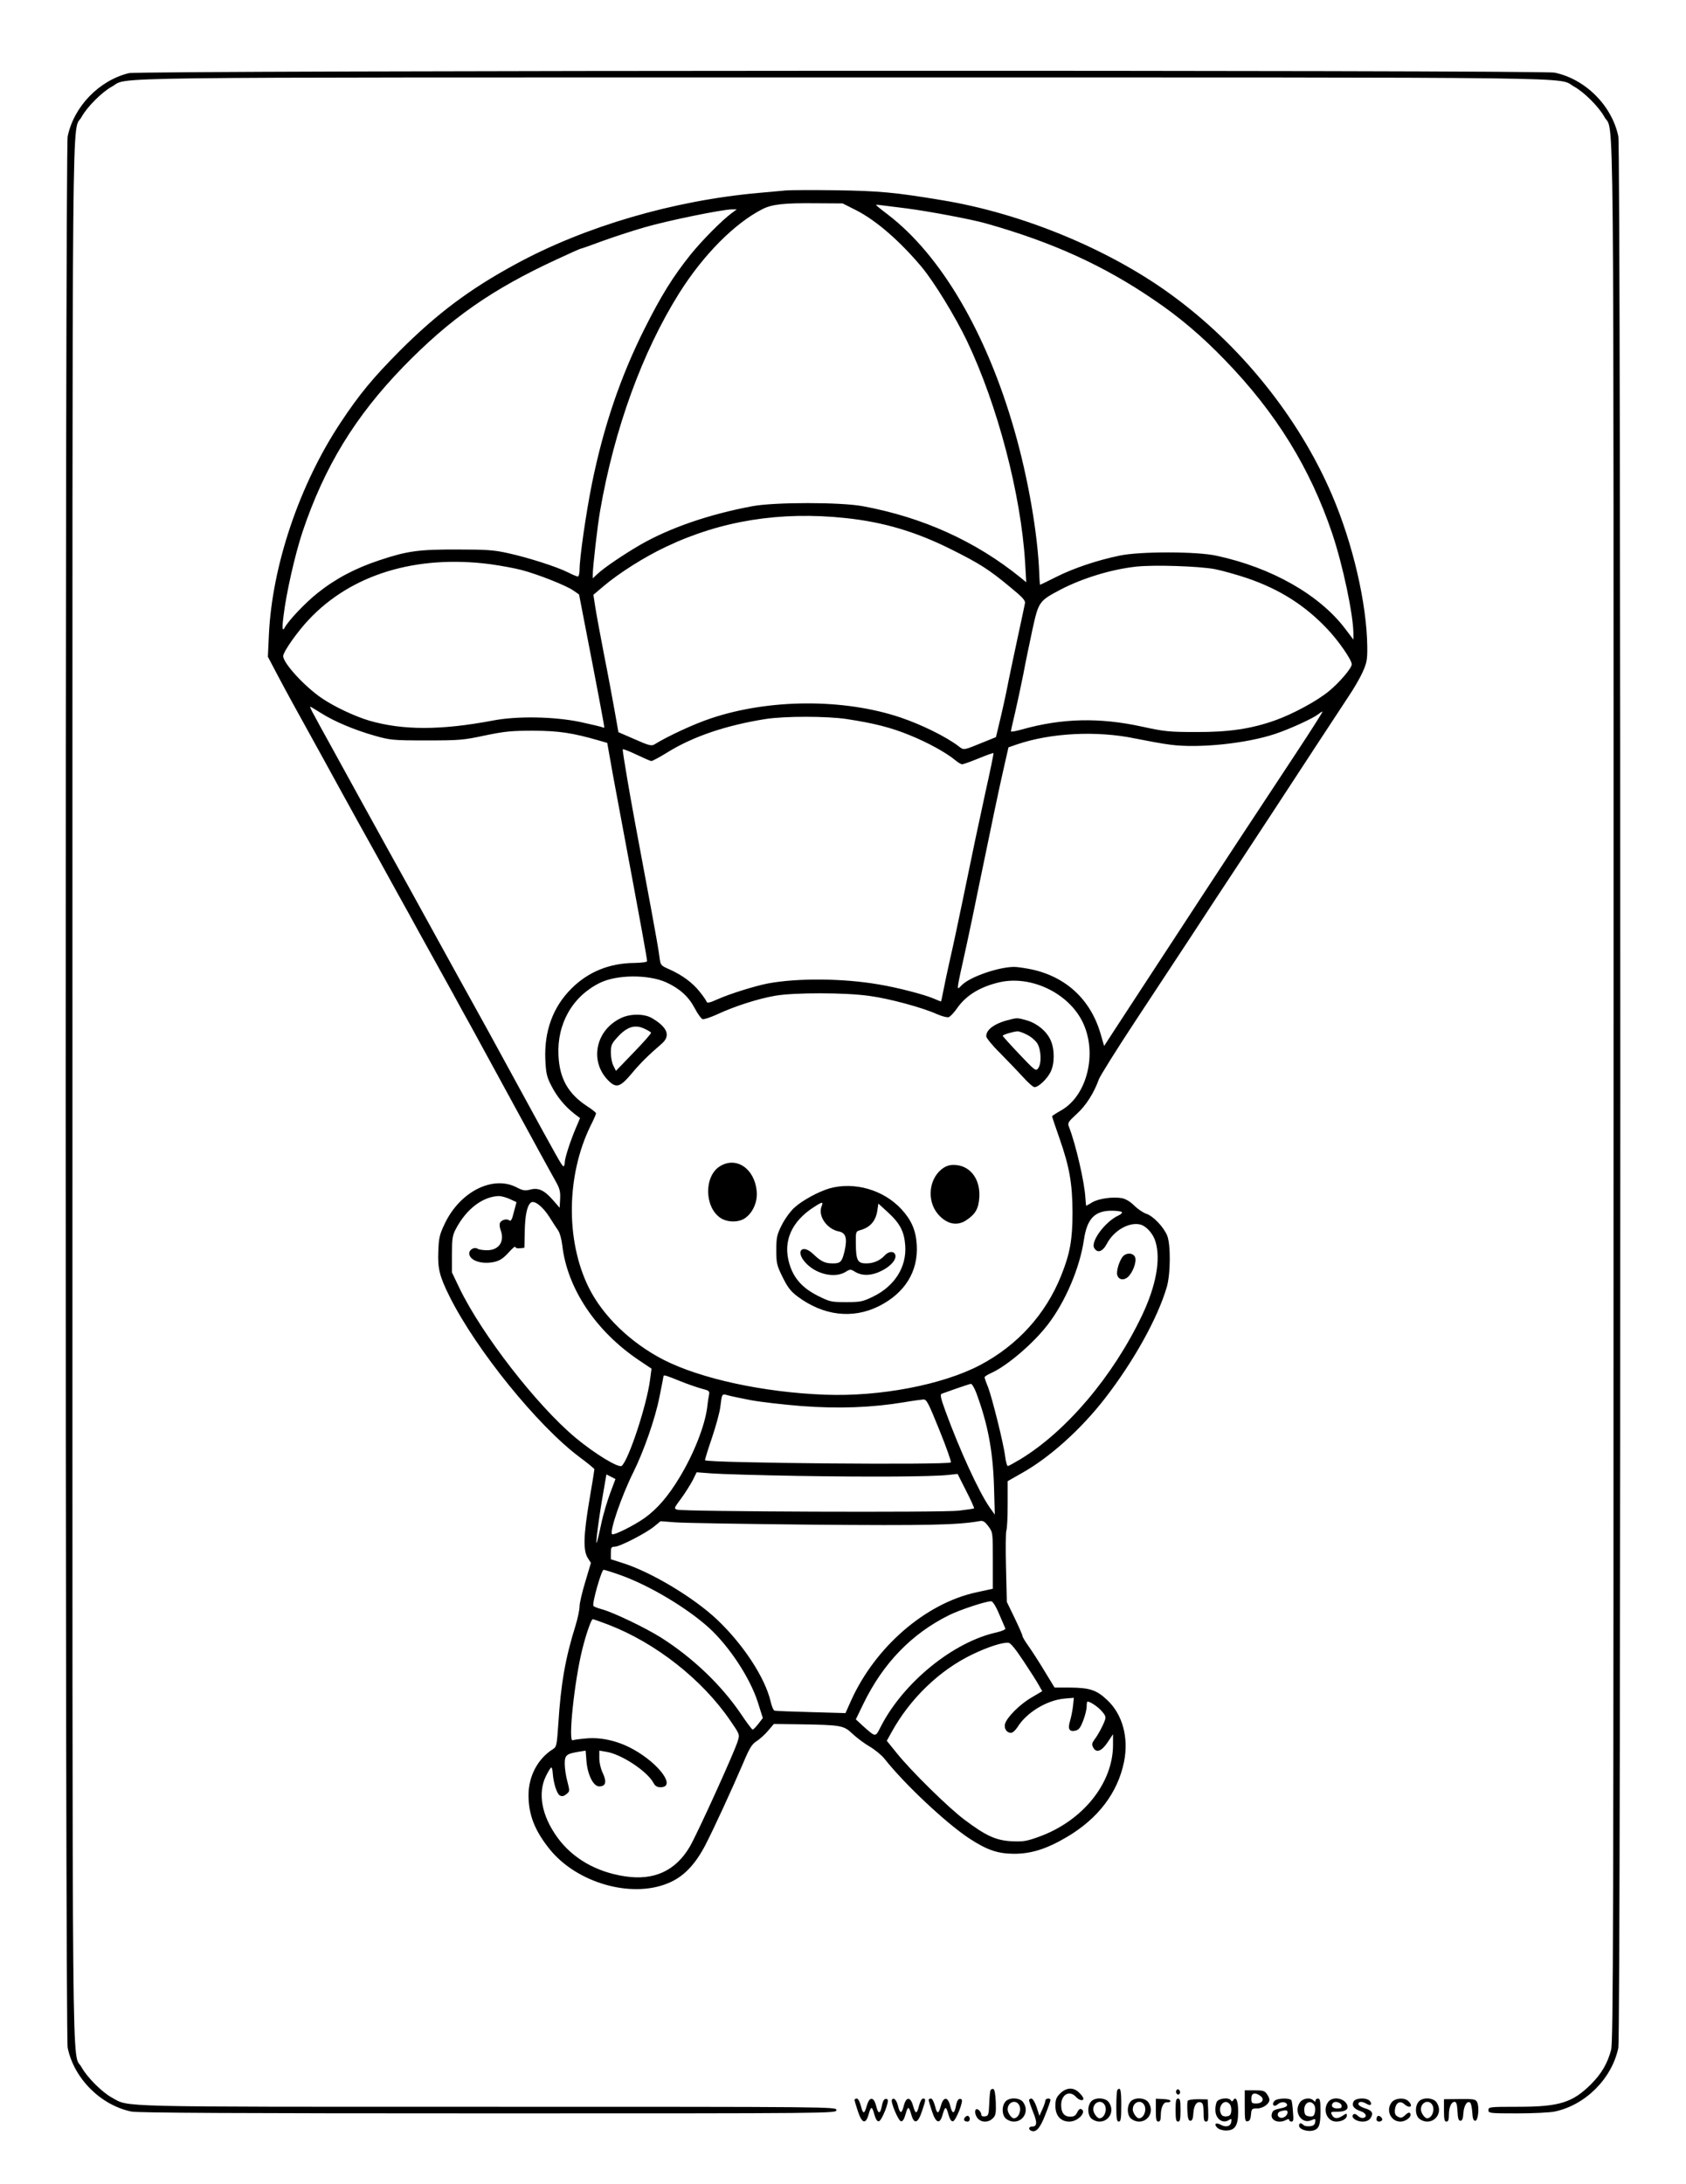 <?xml version="1.0" standalone="no"?>
<!DOCTYPE svg PUBLIC "-//W3C//DTD SVG 20010904//EN"
 "http://www.w3.org/TR/2001/REC-SVG-20010904/DTD/svg10.dtd">
<svg version="1.0" xmlns="http://www.w3.org/2000/svg"
 width="1024pt" height="1326pt" viewBox="0 0 1024 1326"
 preserveAspectRatio="xMidYMid meet">

<g transform="translate(0,1326) scale(0.1,-0.1)"
fill="#000000" stroke="none">
<path d="M783 12816 c-181 -44 -334 -202 -372 -384 -16 -76 -16 -11528 0
-11604 39 -187 200 -348 387 -387 38 -8 662 -11 2167 -11 2108 0 2115 0 2115
20 0 20 -7 20 -2118 20 -2314 0 -2173 -3 -2283 56 -61 34 -149 122 -183 183
-61 113 -56 -384 -56 5921 0 6305 -5 5808 56 5921 34 61 122 149 183 183 112
60 -240 56 4441 56 4681 0 4329 4 4441 -56 61 -34 149 -122 183 -183 61 -113
56 384 56 -5921 0 -5139 -2 -5762 -15 -5815 -22 -82 -58 -144 -122 -208 -112
-112 -193 -137 -445 -137 -171 0 -178 -1 -178 -20 0 -19 7 -20 175 -20 95 0
198 5 227 11 187 39 348 200 387 387 16 76 16 11528 0 11604 -39 187 -200 348
-387 387 -82 17 -8588 14 -8659 -3z"/>
<path d="M4775 12104 c-22 -2 -96 -9 -165 -15 -520 -46 -1059 -204 -1479 -433
-277 -150 -477 -300 -702 -525 -165 -166 -246 -264 -360 -436 -251 -378 -417
-871 -436 -1291 l-6 -131 60 -114 c54 -102 99 -184 276 -504 27 -49 75 -137
107 -195 32 -58 78 -141 102 -185 97 -174 159 -286 238 -430 46 -82 108 -195
138 -250 81 -146 142 -257 206 -372 31 -57 80 -147 110 -200 78 -143 326 -597
408 -748 39 -71 85 -155 102 -185 26 -46 30 -64 28 -108 l-3 -54 -42 48 c-52
59 -87 75 -137 62 -31 -8 -44 -6 -81 13 -144 76 -344 -24 -437 -218 -33 -69
-37 -88 -40 -170 -4 -105 7 -151 70 -277 162 -323 534 -782 788 -972 50 -37
90 -70 90 -74 0 -3 -13 -87 -30 -185 -36 -213 -39 -306 -11 -352 l20 -31 -34
-114 c-19 -62 -35 -130 -35 -150 0 -20 -11 -72 -24 -115 -62 -197 -90 -356
-105 -598 -9 -131 -11 -141 -33 -154 -92 -58 -148 -164 -148 -279 0 -120 38
-216 129 -329 164 -203 492 -298 715 -207 94 37 165 110 228 229 53 102 166
348 234 507 37 88 52 111 80 128 18 12 50 40 69 63 l35 41 163 -2 c244 -4 261
-7 313 -56 24 -23 70 -58 104 -78 33 -19 74 -53 91 -74 123 -156 376 -393 516
-485 107 -70 172 -92 268 -93 106 -1 202 29 325 102 190 112 309 269 347 457
29 146 -9 286 -101 373 -65 62 -107 76 -226 77 l-95 0 -61 100 c-33 55 -77
123 -97 151 -20 28 -37 56 -37 62 0 6 -21 54 -47 108 l-48 99 -5 205 c-3 113
-2 215 2 228 5 13 8 86 8 162 l0 138 86 49 c168 94 359 265 506 455 172 222
318 483 374 673 24 80 25 264 2 316 -23 53 -84 116 -125 130 -19 6 -53 29 -74
50 -24 24 -51 40 -74 45 -55 10 -142 -2 -181 -25 -19 -12 -36 -21 -37 -21 -1
0 -3 21 -5 48 -5 95 -59 328 -100 432 -9 23 -4 30 47 77 56 50 106 129 135
211 8 21 106 178 218 348 112 170 267 405 344 522 76 117 211 322 299 455 160
243 230 350 470 717 70 107 153 233 184 280 32 47 71 114 87 150 25 56 29 75
28 155 -3 260 -87 624 -214 920 -201 470 -559 915 -985 1222 -377 273 -900
488 -1380 567 -287 48 -384 57 -650 61 -143 2 -278 1 -300 -1z m428 -122 c119
-61 263 -186 394 -342 76 -91 204 -300 276 -450 186 -390 328 -932 353 -1345
l7 -120 -34 28 c-274 222 -596 367 -959 434 -136 25 -535 25 -670 0 -263 -49
-504 -132 -684 -236 -101 -59 -218 -138 -258 -176 l-28 -26 0 23 c1 51 29 299
45 388 86 496 256 963 480 1320 146 232 336 424 505 510 59 30 130 38 326 36
l162 -1 85 -43z m302 13 c139 -18 398 -67 482 -91 405 -114 717 -256 1024
-466 155 -105 289 -219 429 -364 311 -321 517 -656 651 -1052 65 -193 129
-496 129 -611 l0 -34 -50 66 c-156 206 -446 371 -780 443 -120 27 -467 27
-590 1 -139 -29 -278 -76 -382 -128 -54 -27 -99 -49 -101 -49 -1 0 -4 30 -5
68 -9 241 -68 582 -152 873 -169 589 -445 1059 -767 1306 -40 30 -73 57 -73
59 0 1 15 1 33 -2 17 -2 86 -11 152 -19z m-1060 -28 c-61 -45 -180 -165 -251
-253 -108 -135 -178 -248 -279 -449 -146 -291 -249 -593 -320 -942 -36 -179
-75 -450 -75 -523 0 -22 -5 -40 -10 -40 -6 0 -33 11 -60 25 -67 34 -242 90
-365 117 -85 19 -131 22 -305 22 -237 1 -307 -9 -475 -65 -146 -48 -267 -112
-376 -199 -73 -58 -172 -162 -198 -207 -16 -30 -19 -11 -9 67 16 138 70 374
115 510 133 396 319 701 612 1003 284 292 537 470 934 653 75 35 140 64 143
64 4 0 61 20 128 45 66 24 184 63 261 85 136 40 469 108 530 109 l30 0 -30
-22z m690 -1852 c229 -24 426 -82 642 -190 172 -86 228 -121 358 -229 77 -63
94 -82 90 -99 -2 -12 -22 -105 -44 -207 -22 -102 -47 -221 -56 -265 -8 -44
-28 -138 -45 -210 l-31 -130 -57 -23 c-150 -61 -135 -58 -173 -30 -76 57 -222
129 -349 172 -344 116 -798 114 -1152 -5 -103 -34 -262 -108 -343 -158 -17
-11 -35 -7 -120 31 l-99 43 -23 130 c-13 72 -41 224 -64 339 -22 114 -46 243
-53 287 l-12 78 60 51 c97 82 249 178 380 240 334 159 694 217 1091 175z
m-2158 -280 c65 -9 152 -25 193 -36 101 -27 267 -93 311 -123 l36 -25 46 -238
c58 -297 107 -557 107 -567 0 -4 -4 -5 -9 -2 -5 3 -67 18 -137 33 -159 33
-382 37 -529 9 -316 -60 -548 -60 -752 -1 -88 26 -213 85 -288 136 -105 71
-235 213 -235 256 0 26 86 148 156 222 258 274 651 394 1101 336z m4401 -30
c45 -9 135 -34 200 -56 197 -68 349 -165 484 -308 70 -74 148 -188 148 -214 0
-23 -76 -112 -140 -164 -72 -59 -218 -138 -325 -176 -146 -52 -284 -72 -480
-71 -165 0 -192 3 -330 33 -257 56 -484 51 -727 -17 -38 -11 -68 -16 -68 -12
0 5 11 55 25 113 13 57 36 162 50 233 13 71 39 194 56 274 37 168 40 172 171
241 135 70 310 123 458 139 108 12 381 3 478 -15z m-5428 -874 c76 -49 203
-103 328 -138 92 -26 108 -28 312 -28 200 0 225 2 355 30 121 25 161 29 295
29 155 -1 236 -13 396 -59 l52 -15 12 -67 c6 -38 33 -185 60 -328 146 -780
169 -909 170 -930 0 -6 -33 -10 -78 -11 -150 -1 -280 -54 -381 -155 -113 -112
-166 -259 -159 -431 4 -85 9 -106 37 -160 33 -65 81 -124 140 -170 l34 -26
-23 -54 c-35 -81 -70 -189 -70 -215 0 -13 -3 -23 -8 -23 -8 0 -28 35 -268 475
-159 292 -225 412 -299 545 -26 47 -100 180 -163 295 -185 337 -254 461 -334
605 -79 143 -253 458 -358 650 -35 63 -77 139 -92 168 -16 28 -27 52 -24 52 3
0 32 -18 66 -39z m5912 -258 c-161 -243 -500 -758 -740 -1126 -51 -78 -137
-209 -191 -292 -54 -82 -127 -194 -162 -248 l-63 -97 -21 72 c-60 209 -210
348 -420 393 -39 8 -86 15 -105 15 -94 0 -265 -59 -317 -109 -36 -35 -39 -60
28 244 17 77 48 226 69 330 80 389 131 633 158 749 l27 119 52 18 c206 70 485
84 716 36 70 -14 166 -32 215 -38 171 -23 463 7 638 66 87 29 227 93 259 118
11 9 23 17 27 17 4 0 -73 -120 -170 -267z m-2721 222 c170 -26 272 -52 386
-99 109 -44 221 -106 276 -152 16 -13 34 -24 41 -24 6 0 51 16 100 36 48 20
89 34 90 32 2 -1 -20 -109 -49 -238 -52 -241 -66 -304 -140 -665 -24 -115 -56
-268 -73 -340 -16 -71 -35 -160 -42 -197 -7 -38 -14 -68 -15 -68 -2 0 -23 9
-47 19 -57 24 -218 66 -333 85 -217 37 -488 39 -669 6 -79 -15 -236 -64 -309
-97 -44 -20 -62 -24 -65 -15 -2 7 -21 35 -43 62 -44 55 -105 100 -183 135 -54
24 -54 24 -61 77 -3 29 -26 159 -50 288 -95 507 -118 631 -146 795 -16 93 -28
172 -27 176 2 3 39 -11 83 -32 44 -21 85 -39 91 -39 7 0 52 24 100 54 156 96
355 163 594 201 118 18 368 18 491 0z m-1094 -1599 c82 -38 135 -86 172 -156
18 -34 39 -64 48 -67 8 -3 49 11 91 30 103 48 246 94 350 112 115 20 426 20
572 -1 121 -16 323 -71 409 -110 30 -13 62 -22 73 -19 10 4 31 26 48 50 56 82
141 134 261 162 191 43 418 -65 504 -241 92 -187 29 -447 -130 -537 -30 -17
-55 -33 -55 -36 0 -3 20 -64 45 -134 61 -175 78 -273 79 -449 0 -165 -15 -250
-69 -384 -94 -235 -265 -423 -492 -543 -228 -120 -609 -193 -943 -180 -373 14
-755 97 -980 212 -200 103 -369 266 -455 440 -140 285 -135 679 11 979 19 37
34 72 34 77 0 5 -24 24 -52 42 -117 76 -169 168 -176 308 -10 194 85 360 251
442 104 51 295 52 404 3z m-951 -1315 l41 -19 -16 -60 c-11 -46 -18 -58 -28
-51 -15 13 -49 3 -57 -16 -3 -9 -1 -27 4 -41 27 -70 -9 -124 -82 -124 -24 0
-50 4 -57 9 -20 13 -51 -5 -51 -28 0 -43 75 -69 152 -52 32 7 54 21 86 56 23
26 42 42 42 35 0 -6 11 -10 28 -8 l27 3 2 98 c2 100 14 157 37 176 20 17 72
-23 112 -86 20 -32 44 -69 54 -83 10 -14 21 -55 25 -90 30 -262 204 -522 466
-698 l76 -51 -9 -68 c-20 -154 -130 -487 -172 -522 -18 -15 -165 74 -282 172
-234 196 -566 623 -703 906 l-46 96 0 110 c0 97 3 115 24 155 64 121 163 196
261 199 14 0 44 -8 66 -18z m3718 -80 c3 -4 -7 -14 -21 -20 -81 -37 -171 -159
-147 -198 20 -33 51 -22 77 27 42 80 135 133 203 116 37 -10 78 -56 92 -104
33 -109 3 -270 -83 -450 -176 -368 -457 -700 -738 -871 -37 -22 -71 -41 -76
-41 -5 0 -12 26 -16 57 -9 77 -79 356 -104 422 -12 28 -21 55 -21 60 0 4 18
16 41 26 97 44 256 180 344 295 106 138 193 343 218 512 19 129 65 178 169
178 31 0 59 -4 62 -9z m-2682 -1026 c47 -19 106 -39 132 -46 43 -11 47 -14 42
-38 -3 -14 -8 -48 -11 -76 -14 -110 -81 -281 -167 -423 -69 -115 -136 -192
-212 -247 -65 -46 -185 -106 -198 -99 -19 12 57 233 130 379 62 125 132 325
157 453 14 68 25 126 25 128 0 9 19 3 102 -31z m1796 -67 c71 -190 102 -353
109 -568 l5 -175 -32 45 c-66 95 -183 351 -268 584 -30 82 -33 101 -22 105 8
3 49 17 90 32 41 14 80 27 87 28 6 0 20 -23 31 -51z m-1369 -48 c58 -11 197
-27 310 -36 225 -17 429 -9 621 23 52 9 105 16 118 17 20 1 30 -19 98 -187 42
-104 73 -191 69 -195 -16 -17 -1476 -4 -1493 13 -2 1 17 63 42 136 25 74 48
159 51 189 10 81 9 80 47 69 18 -5 80 -18 137 -29z m292 -460 c438 -7 807 -5
910 6 l55 6 52 -103 c29 -56 50 -104 48 -106 -1 -2 -43 -8 -92 -14 -97 -12
-1671 -6 -1711 6 -21 7 -20 9 24 68 25 34 56 84 70 110 l24 49 94 -7 c51 -4
288 -11 526 -15z m-1146 -107 c-18 -49 -40 -124 -50 -168 -9 -44 -21 -96 -26
-115 -17 -67 0 79 27 242 l27 157 28 -14 27 -14 -33 -88z m1230 -189 c695 -6
880 -2 1011 21 25 5 33 0 57 -31 27 -37 27 -37 27 -208 l0 -171 -101 -22
c-308 -67 -613 -331 -760 -657 l-34 -76 -210 6 c-115 3 -215 7 -221 9 -7 2
-17 27 -24 57 -34 144 -166 345 -324 495 -143 135 -403 291 -577 345 l-69 22
0 38 c0 33 3 38 23 38 31 0 190 82 240 123 l39 32 91 -7 c51 -4 425 -10 832
-14z m-1159 -309 c175 -64 397 -197 531 -318 123 -113 248 -303 295 -449 l31
-98 -27 -35 c-15 -19 -30 -35 -35 -35 -4 0 -37 44 -73 98 -118 173 -290 338
-484 461 -94 59 -288 152 -357 171 -26 7 -50 16 -53 21 -9 15 49 219 62 219 7
0 57 -16 110 -35z m2292 -233 c18 -42 35 -82 38 -88 3 -6 -19 -16 -53 -24
-265 -58 -568 -306 -704 -573 -33 -65 -29 -65 -109 6 l-42 39 45 93 c120 248
295 428 522 540 65 32 221 84 255 84 9 0 28 -29 48 -77z m-2371 -66 c285 -110
568 -332 738 -581 58 -84 58 -85 46 -124 -18 -63 -247 -566 -291 -641 -86
-147 -217 -208 -394 -181 -175 26 -320 110 -412 238 -95 132 -119 268 -68 371
14 29 29 52 32 52 4 0 8 -15 9 -33 4 -61 25 -127 43 -137 13 -7 24 -5 40 8 21
17 21 18 6 77 -9 32 -16 81 -16 107 0 53 9 61 89 74 l38 6 5 -65 c7 -82 42
-152 77 -152 40 0 47 26 23 79 -13 26 -22 65 -22 92 l0 46 43 -7 c92 -15 248
-118 286 -189 10 -19 22 -26 43 -26 96 0 -7 142 -166 230 -91 51 -196 75 -287
66 -37 -3 -73 -8 -81 -11 -28 -11 10 355 58 550 23 93 55 185 64 185 5 0 48
-15 97 -34z m2518 -218 c39 -59 81 -124 93 -146 l22 -39 -66 -39 c-71 -41
-150 -121 -160 -160 -7 -28 11 -54 36 -54 10 0 28 16 40 35 54 88 177 163 284
173 l58 5 -5 -49 c-3 -27 -11 -68 -18 -91 -15 -50 -5 -69 35 -59 19 5 29 19
45 61 12 31 21 69 21 85 0 17 2 30 5 30 17 0 66 -33 88 -60 22 -25 25 -35 17
-55 -14 -38 -41 -87 -63 -116 -16 -22 -17 -30 -7 -48 18 -35 51 -23 88 33 l32
48 0 -65 c0 -233 -184 -461 -448 -557 -77 -28 -96 -31 -167 -28 -96 5 -157 33
-286 130 -96 71 -326 297 -414 407 l-59 73 29 52 c112 204 292 377 490 472 93
45 185 75 220 71 13 -1 43 -38 90 -109z"/>
<path d="M3775 7081 c-156 -71 -197 -260 -83 -378 50 -51 73 -45 143 38 55 66
103 113 183 182 56 48 38 99 -58 156 -45 27 -129 28 -185 2z m141 -67 c19 -9
36 -19 38 -23 3 -4 -44 -57 -104 -119 l-109 -113 -15 30 c-9 16 -16 53 -16 80
0 45 5 56 38 92 59 66 108 82 168 53z"/>
<path d="M6145 7073 c-98 -22 -155 -60 -155 -104 0 -10 37 -56 83 -101 45 -46
108 -111 139 -145 31 -35 63 -63 71 -63 24 0 76 49 97 91 26 49 26 140 1 194
-24 54 -80 101 -143 120 -53 15 -59 16 -93 8z m91 -94 c24 -11 52 -35 64 -53
24 -40 27 -123 5 -152 -14 -18 -19 -14 -114 86 -55 58 -100 108 -101 112 0 6
62 25 89 27 8 1 34 -8 57 -20z"/>
<path d="M4373 6180 c-96 -58 -96 -244 0 -312 42 -30 114 -31 154 -2 47 34 75
100 69 162 -13 138 -124 213 -223 152z"/>
<path d="M5732 6171 c-89 -57 -107 -196 -36 -281 53 -62 117 -76 174 -37 55
37 74 70 78 140 6 105 -51 185 -139 194 -33 3 -52 -1 -77 -16z"/>
<path d="M5040 6046 c-69 -20 -167 -73 -216 -118 -25 -23 -58 -69 -77 -107
-29 -58 -32 -75 -32 -151 0 -79 3 -92 38 -163 30 -61 49 -86 90 -117 156 -117
333 -139 492 -61 161 80 243 212 233 375 -6 89 -33 150 -94 216 -109 117 -284
167 -434 126z m-51 -112 c-21 -58 34 -136 106 -150 42 -8 52 -41 35 -117 -16
-68 -25 -77 -72 -77 -48 0 -72 12 -119 57 -66 63 -109 18 -49 -50 63 -72 178
-99 245 -59 29 18 31 18 60 0 44 -26 103 -23 165 10 55 29 87 69 77 96 -9 22
-40 20 -63 -5 -29 -32 -69 -49 -113 -49 -52 0 -62 18 -63 118 -1 73 0 76 24
83 63 17 98 56 107 123 l6 39 58 -53 c73 -67 99 -116 105 -202 9 -130 -64
-246 -196 -310 -62 -30 -75 -33 -163 -33 -93 0 -99 2 -175 40 -92 47 -145 107
-170 194 -40 135 13 256 151 344 51 33 57 33 44 1z"/>
<path d="M6815 5626 c-21 -32 -36 -87 -29 -108 10 -31 45 -33 71 -4 32 38 50
101 33 121 -19 23 -57 18 -75 -9z"/>
<path d="M6015 568 c-2 -7 -6 -44 -7 -83 -3 -64 -5 -70 -25 -73 -15 -2 -23 2
-23 11 0 8 -7 20 -15 27 -23 19 -31 -14 -11 -45 21 -31 67 -34 96 -5 18 18 20
31 18 97 -2 50 -7 78 -15 81 -7 2 -15 -2 -18 -10z"/>
<path d="M6439 551 c-24 -24 -29 -38 -29 -76 0 -59 32 -95 85 -95 54 0 110 63
69 77 -6 2 -16 -8 -22 -22 -9 -18 -19 -25 -41 -25 -37 0 -56 23 -56 70 0 65
51 93 90 50 19 -21 45 -27 45 -10 0 6 -11 22 -25 35 -34 35 -78 33 -116 -4z"/>
<path d="M6787 573 c-4 -3 -7 -48 -7 -100 0 -76 3 -93 15 -93 12 0 15 18 15
100 0 92 -5 112 -23 93z"/>
<path d="M7145 570 c-4 -6 -3 -16 3 -22 6 -6 12 -6 17 2 4 6 3 16 -3 22 -6 6
-12 6 -17 -2z"/>
<path d="M7560 474 c0 -86 2 -95 18 -92 12 2 18 14 20 41 3 35 5 37 38 37 35
0 74 28 74 53 0 7 -7 23 -16 35 -13 19 -24 22 -75 22 l-59 0 0 -96z m95 62
c27 -19 13 -46 -25 -46 -27 0 -30 3 -30 30 0 34 22 40 55 16z"/>
<path d="M5190 512 c0 -4 9 -36 21 -71 24 -72 47 -79 64 -19 15 53 21 54 35 3
9 -32 18 -45 28 -43 18 4 66 125 52 133 -16 10 -27 -3 -34 -40 -10 -51 -22
-51 -35 1 -14 56 -40 57 -56 2 -15 -54 -23 -55 -36 -4 -7 27 -17 46 -25 46 -8
0 -14 -4 -14 -8z"/>
<path d="M5417 513 c-9 -14 39 -128 55 -131 10 -2 19 11 28 43 14 51 20 50 35
-3 17 -60 40 -53 64 19 25 74 25 79 7 79 -8 0 -18 -19 -25 -46 -13 -51 -21
-50 -36 4 -16 55 -42 54 -56 -3 -13 -50 -23 -49 -36 4 -9 34 -26 50 -36 34z"/>
<path d="M5640 512 c0 -4 9 -36 21 -71 24 -72 47 -79 64 -19 15 53 21 54 35 3
9 -32 18 -45 28 -43 18 4 66 125 52 133 -16 10 -27 -3 -34 -40 -10 -51 -22
-51 -35 1 -14 56 -40 57 -56 2 -15 -54 -23 -55 -36 -4 -7 27 -17 46 -25 46 -8
0 -14 -4 -14 -8z"/>
<path d="M6107 502 c-25 -28 -22 -87 5 -106 72 -51 153 30 102 102 -20 28 -83
31 -107 4z m83 -22 c16 -30 -3 -79 -32 -80 -15 0 -38 33 -38 54 0 45 50 63 70
26z"/>
<path d="M6250 510 c0 -6 11 -38 24 -71 27 -64 25 -89 -5 -89 -22 0 -25 -18
-5 -26 29 -11 53 16 84 96 18 45 32 85 32 91 0 14 -30 11 -31 -3 0 -7 -8 -31
-18 -53 l-18 -40 -17 53 c-10 30 -24 52 -32 52 -8 0 -14 -5 -14 -10z"/>
<path d="M6627 502 c-25 -28 -22 -87 5 -106 72 -51 153 30 102 102 -20 28 -83
31 -107 4z m83 -22 c16 -30 -3 -79 -32 -80 -15 0 -38 33 -38 54 0 45 50 63 70
26z"/>
<path d="M6867 502 c-25 -28 -22 -87 5 -106 72 -51 153 30 102 102 -20 28 -83
31 -107 4z m83 -22 c16 -30 -3 -79 -32 -80 -15 0 -38 33 -38 54 0 45 50 63 70
26z"/>
<path d="M7020 449 c0 -55 3 -69 15 -69 10 0 15 10 15 34 0 52 16 86 39 83 11
-1 20 3 20 8 1 6 -19 11 -44 12 l-45 2 0 -70z"/>
<path d="M7140 450 c0 -56 3 -70 15 -70 12 0 15 14 15 70 0 56 -3 70 -15 70
-12 0 -15 -14 -15 -70z"/>
<path d="M7213 505 c-2 -7 -3 -37 -1 -66 2 -40 7 -54 18 -54 11 0 16 13 18 47
3 49 22 74 47 64 11 -4 15 -21 15 -61 0 -43 3 -55 15 -55 13 0 15 12 13 68
l-3 67 -58 1 c-37 0 -61 -4 -64 -11z"/>
<path d="M7390 500 c-6 -12 -10 -37 -8 -58 4 -47 45 -75 79 -54 19 12 20 11
17 -10 -4 -27 -32 -35 -64 -17 -30 16 -43 4 -21 -18 10 -10 32 -17 53 -17 55
0 74 29 74 115 0 65 -13 96 -30 69 -5 -9 -9 -9 -14 -1 -13 20 -74 13 -86 -9z
m79 -14 c7 -8 11 -27 9 -43 -2 -21 -9 -29 -27 -31 -13 -2 -28 2 -32 10 -29 45
17 104 50 64z"/>
<path d="M7740 505 c-19 -22 -2 -40 20 -20 20 18 51 17 57 -2 3 -7 -8 -15 -24
-19 -56 -12 -62 -15 -68 -35 -13 -40 39 -64 86 -39 13 7 19 7 19 0 0 -5 6 -10
14 -10 12 0 13 12 9 58 -2 31 -6 63 -9 70 -5 17 -88 16 -104 -3z m80 -69 c0
-20 -27 -39 -45 -32 -21 7 -19 33 3 39 32 9 42 7 42 -7z"/>
<path d="M7894 495 c-38 -58 12 -134 72 -106 23 10 25 9 22 -11 -2 -17 -11
-24 -32 -26 -16 -2 -33 1 -39 7 -15 15 -27 14 -27 -4 0 -21 47 -37 82 -30 39
9 48 32 48 119 0 61 -3 76 -15 76 -8 0 -15 -5 -15 -12 0 -9 -3 -9 -12 0 -21
21 -66 14 -84 -13z m89 -16 c5 -9 7 -28 3 -43 -5 -22 -11 -27 -34 -24 -21 2
-28 9 -30 31 -6 50 37 75 61 36z"/>
<path d="M8066 498 c-35 -49 -5 -118 50 -118 34 0 64 17 64 37 0 14 -2 14 -25
-1 -32 -21 -52 -20 -65 4 -10 19 -8 20 33 20 47 0 68 14 60 39 -16 45 -91 57
-117 19z m82 -20 c3 -14 -3 -18 -27 -18 -29 0 -41 17 -24 34 13 13 48 1 51
-16z"/>
<path d="M8221 502 c-13 -25 1 -44 41 -58 35 -11 45 -36 17 -42 -9 -2 -24 5
-33 14 -12 11 -21 13 -27 7 -17 -17 18 -43 56 -43 23 0 39 7 49 21 20 30 10
47 -35 60 -21 7 -39 18 -39 26 0 16 24 17 50 1 24 -15 37 -4 20 17 -18 22 -87
20 -99 -3z"/>
<path d="M8455 500 c-41 -46 -10 -120 50 -120 35 0 72 31 60 50 -5 8 -14 5
-30 -10 -19 -18 -27 -20 -45 -10 -16 8 -20 19 -18 42 4 41 30 58 56 35 34 -31
59 -15 26 17 -22 23 -77 20 -99 -4z"/>
<path d="M8617 502 c-25 -28 -22 -87 5 -106 72 -51 153 30 102 102 -20 28 -83
31 -107 4z m83 -22 c16 -30 -3 -79 -32 -80 -15 0 -38 33 -38 54 0 45 50 63 70
26z"/>
<path d="M8770 448 c0 -54 3 -68 15 -68 11 0 15 11 15 41 0 46 14 79 35 79 10
0 15 -16 17 -57 2 -44 7 -58 18 -58 11 0 16 13 18 47 3 47 25 79 42 62 5 -5
10 -31 12 -59 2 -36 7 -50 18 -50 18 0 26 84 11 114 -9 17 -21 19 -106 18
l-95 -1 0 -68z"/>
<path d="M5861 406 c-12 -14 -5 -26 16 -26 15 0 18 26 4 34 -5 3 -14 0 -20 -8z"/>
<path d="M8367 413 c-4 -3 -7 -12 -7 -20 0 -15 26 -18 34 -4 7 11 -18 33 -27
24z"/>
</g>
</svg>
